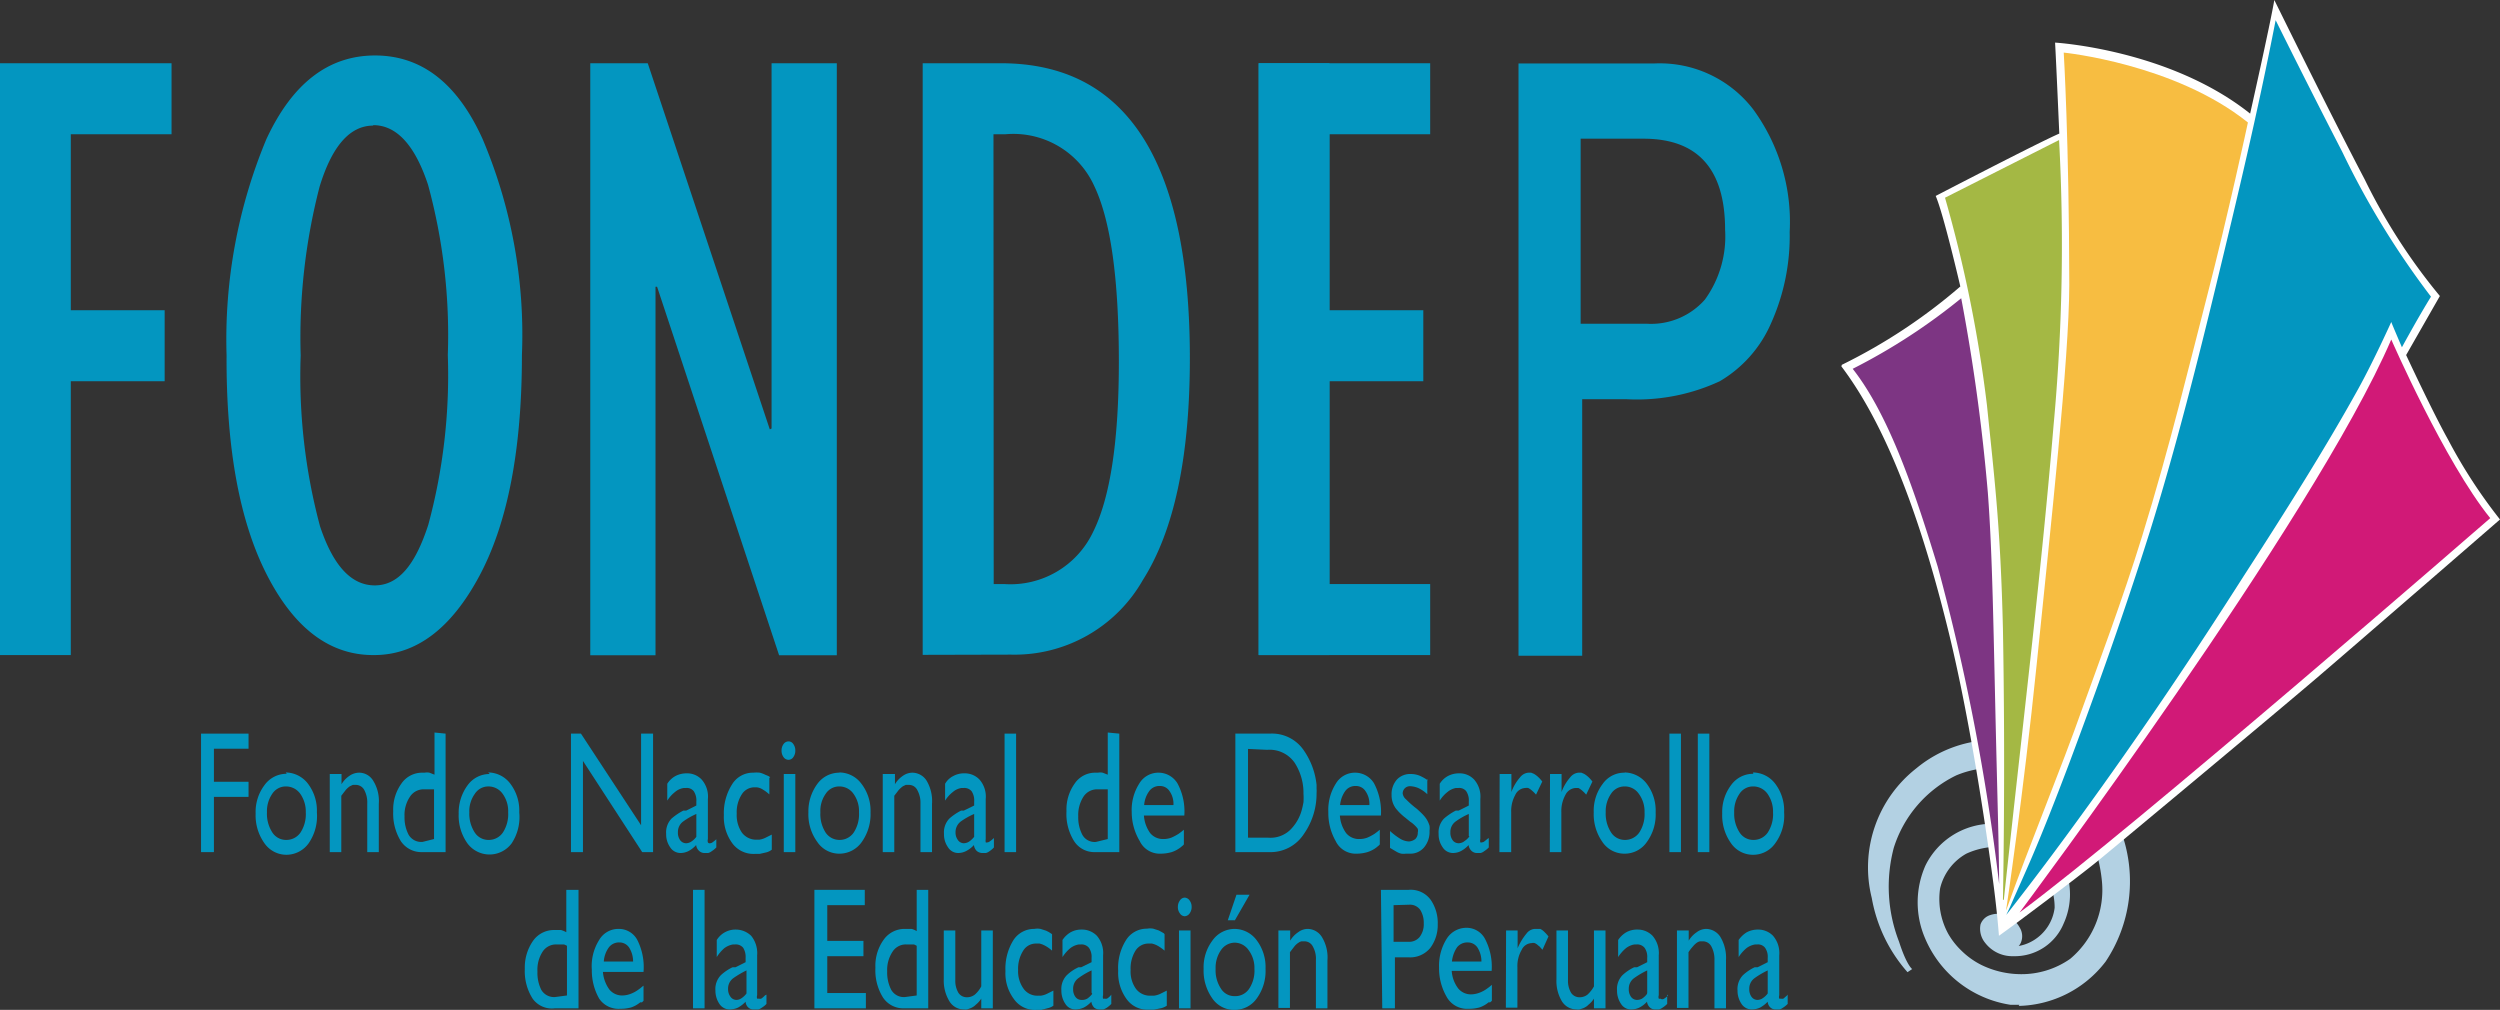 <?xml version="1.0" encoding="UTF-8"?>
<svg xmlns="http://www.w3.org/2000/svg" viewBox="0 0 112.66 45.51">
  <rect x="0" y="0" width="112.66" height="45.51" fill="#333333" stroke="none"/>
  <title>logo-fondep</title>
  <g id="Capa_2" data-name="Capa 2">
    <g id="Capa_1-2" data-name="Capa 1">
      <polygon points="11.2 33.06 11.2 33.74 9.64 33.74 9.64 35.23 11.2 35.23 11.2 35.91 9.64 35.91 9.64 38.4 9.06 38.4 9.06 33.06 11.2 33.06" fill="#0396c0" fill-rule="evenodd"></polygon>
      <path d="M12.88,34.81a1.28,1.28,0,0,1,1,.51,2,2,0,0,1,.4,1.29A2.15,2.15,0,0,1,13.91,38a1.24,1.24,0,0,1-1,.52,1.21,1.21,0,0,1-1-.53,2.16,2.16,0,0,1-.39-1.33,2,2,0,0,1,.4-1.28,1.22,1.22,0,0,1,1-.51Zm0,.63a.73.73,0,0,0-.61.33,1.39,1.39,0,0,0-.24.84,1.54,1.54,0,0,0,.24.9.73.73,0,0,0,.61.34.77.77,0,0,0,.66-.33,1.51,1.51,0,0,0,.24-.91,1.4,1.4,0,0,0-.25-.84.79.79,0,0,0-.65-.33" fill="#0396c0" fill-rule="evenodd"></path>
      <path d="M15.39,34.88v.46h0a1.2,1.2,0,0,1,.36-.38.78.78,0,0,1,.43-.14.74.74,0,0,1,.63.35,1.73,1.73,0,0,1,.26,1.06V38.4h-.52V36.22a1.18,1.18,0,0,0-.13-.61.43.43,0,0,0-.38-.24l-.14,0-.13.06a1,1,0,0,0-.19.17l-.2.26V38.4h-.52V34.88Z" fill="#0396c0" fill-rule="evenodd"></path>
      <path d="M20.08,33.06V38.4H19a1.11,1.11,0,0,1-.94-.5,2.37,2.37,0,0,1-.34-1.34,2,2,0,0,1,.37-1.25,1.13,1.13,0,0,1,.94-.49h.11a.52.52,0,0,1,.21,0l.23.09v-1.9Zm-.52,4.75V35.57l-.12,0-.12,0-.12,0h-.12a.73.73,0,0,0-.61.34,1.46,1.46,0,0,0-.24.88,1.69,1.69,0,0,0,.18.82.66.66,0,0,0,.63.33Z" fill="#0396c0" fill-rule="evenodd"></path>
      <path d="M22,34.81a1.26,1.26,0,0,1,1,.51,2,2,0,0,1,.4,1.29A2.15,2.15,0,0,1,23.06,38a1.24,1.24,0,0,1-2,0,2.16,2.16,0,0,1-.39-1.33,2.08,2.08,0,0,1,.4-1.28,1.22,1.22,0,0,1,1-.51Zm0,.63a.72.72,0,0,0-.6.33,1.33,1.33,0,0,0-.25.84,1.54,1.54,0,0,0,.24.9.73.73,0,0,0,.61.34.77.77,0,0,0,.66-.33,1.51,1.51,0,0,0,.24-.91,1.33,1.33,0,0,0-.25-.84.78.78,0,0,0-.65-.33" fill="#0396c0" fill-rule="evenodd"></path>
      <polygon points="29.43 33.06 29.43 38.4 28.94 38.4 26.27 34.29 26.27 38.4 25.73 38.4 25.73 33.06 26.18 33.06 28.89 37.19 28.89 33.06 29.43 33.06" fill="#0396c0" fill-rule="evenodd"></polygon>
      <path d="M32.28,37.77v.42a1.19,1.19,0,0,1-.21.17.4.4,0,0,1-.16.08l-.06,0h-.08a.36.36,0,0,1-.26-.09.43.43,0,0,1-.14-.27,1.19,1.19,0,0,1-.34.27.8.8,0,0,1-.36.09.55.55,0,0,1-.47-.26,1,1,0,0,1-.18-.6.9.9,0,0,1,.24-.69,2.75,2.75,0,0,1,.53-.36l.07,0,.06,0,.46-.23v-.18a.74.74,0,0,0-.12-.47.4.4,0,0,0-.35-.14h-.09a.77.77,0,0,0-.4.18,1.51,1.51,0,0,0-.35.39v-.76a1,1,0,0,1,.37-.35,1.07,1.07,0,0,1,.51-.12.89.89,0,0,1,.67.28,1.16,1.16,0,0,1,.28.88v1.8a.28.28,0,0,0,0,.15A.09.09,0,0,0,32,38a.19.19,0,0,0,.12-.05,1.53,1.53,0,0,0,.16-.13Zm-.9-.09v-1a3.16,3.16,0,0,0-.58.33.58.58,0,0,0-.25.5.56.56,0,0,0,.1.35.33.33,0,0,0,.27.14.43.43,0,0,0,.24-.08.86.86,0,0,0,.22-.21Z" fill="#0396c0" fill-rule="evenodd"></path>
      <path d="M34.67,35.05v.75a1.75,1.75,0,0,0-.31-.23.62.62,0,0,0-.26-.09l-.07,0H34a.67.67,0,0,0-.58.33,1.48,1.48,0,0,0-.22.86,1.39,1.39,0,0,0,.24.86.8.8,0,0,0,.64.31h.13a.92.92,0,0,0,.27-.08l.3-.15v.68a.67.67,0,0,1-.24.12l-.31.07H34A1.18,1.18,0,0,1,33,38a2,2,0,0,1-.38-1.27A2.43,2.43,0,0,1,33,35.33a1.1,1.1,0,0,1,.95-.51,1.29,1.29,0,0,1,.29,0,1.17,1.17,0,0,1,.24.09l.12.05a.41.41,0,0,1,.11.07Z" fill="#0396c0" fill-rule="evenodd"></path>
      <path d="M35.84,38.4h-.52V34.88h.52Zm0-4.58a.49.49,0,0,1-.09.3.26.26,0,0,1-.22.12.28.28,0,0,1-.22-.12.49.49,0,0,1-.09-.3.48.48,0,0,1,.09-.29.28.28,0,0,1,.22-.12.26.26,0,0,1,.22.12.48.48,0,0,1,.09.29Z" fill="#0396c0" fill-rule="evenodd"></path>
      <path d="M37.82,34.81a1.25,1.25,0,0,1,1,.51,2,2,0,0,1,.41,1.29,2.16,2.16,0,0,1-.4,1.34,1.23,1.23,0,0,1-1,.52,1.19,1.19,0,0,1-1-.53,2.1,2.1,0,0,1-.4-1.33,2.08,2.08,0,0,1,.4-1.28,1.22,1.22,0,0,1,1-.51Zm0,.63a.72.72,0,0,0-.61.33,1.33,1.33,0,0,0-.24.84,1.54,1.54,0,0,0,.23.9.75.75,0,0,0,.62.34.77.77,0,0,0,.65-.33,1.51,1.51,0,0,0,.24-.91,1.33,1.33,0,0,0-.25-.84.77.77,0,0,0-.64-.33" fill="#0396c0" fill-rule="evenodd"></path>
      <path d="M40.33,34.88v.46h0a1.2,1.2,0,0,1,.36-.38.75.75,0,0,1,.42-.14.77.77,0,0,1,.64.35A1.8,1.8,0,0,1,42,36.23V38.4h-.52V36.22a1.17,1.17,0,0,0-.14-.61.42.42,0,0,0-.38-.24l-.14,0-.13.06a1.37,1.37,0,0,0-.19.17l-.2.26V38.4h-.52V34.88Z" fill="#0396c0" fill-rule="evenodd"></path>
      <path d="M44.79,37.77v.42a1.2,1.2,0,0,1-.2.17.48.48,0,0,1-.16.08l-.07,0h-.07a.4.4,0,0,1-.27-.09.43.43,0,0,1-.13-.27,1.22,1.22,0,0,1-.35.27.8.8,0,0,1-.36.09.54.54,0,0,1-.46-.26,1,1,0,0,1-.18-.6.9.9,0,0,1,.24-.69,2.47,2.47,0,0,1,.53-.36l.06,0,.06,0,.47-.23v-.18a.74.74,0,0,0-.12-.47.43.43,0,0,0-.36-.14h-.09a.77.77,0,0,0-.39.18,1.51,1.51,0,0,0-.35.39v-.76a.88.88,0,0,1,.37-.35,1,1,0,0,1,.5-.12.91.91,0,0,1,.68.28,1.16,1.16,0,0,1,.28.88v1.8a.49.49,0,0,0,0,.15.11.11,0,0,0,.08,0,.17.17,0,0,0,.11-.05.91.91,0,0,0,.16-.13Zm-.89-.09v-1a3.26,3.26,0,0,0-.59.33.6.6,0,0,0-.25.5.56.56,0,0,0,.11.35.33.33,0,0,0,.27.14.46.46,0,0,0,.24-.08,1.07,1.07,0,0,0,.22-.21Z" fill="#0396c0" fill-rule="evenodd"></path>
      <rect x="45.27" y="33.06" width="0.52" height="5.34" fill="#0396c0"></rect>
      <path d="M50.44,33.06V38.4H49.33a1.08,1.08,0,0,1-.93-.5,2.29,2.29,0,0,1-.34-1.34,2,2,0,0,1,.37-1.25,1.11,1.11,0,0,1,.94-.49h.11a.59.59,0,0,1,.21,0l.23.09v-1.9Zm-.52,4.75V35.57l-.13,0-.11,0-.12,0h-.13a.73.73,0,0,0-.61.34,1.53,1.53,0,0,0-.23.88,1.69,1.69,0,0,0,.18.82.63.63,0,0,0,.62.33Z" fill="#0396c0" fill-rule="evenodd"></path>
      <path d="M53.35,37.38v.67a.23.23,0,0,1-.07.07l-.07.06a1.37,1.37,0,0,1-.41.22,1.83,1.83,0,0,1-.5.07,1,1,0,0,1-.94-.57A2.54,2.54,0,0,1,51,36.6a2.21,2.21,0,0,1,.34-1.29,1,1,0,0,1,.89-.49,1,1,0,0,1,.83.48,2.65,2.65,0,0,1,.31,1.45H51.55a1.52,1.52,0,0,0,.28.79.74.74,0,0,0,.6.27,1,1,0,0,0,.35-.06,2.21,2.21,0,0,0,.34-.18l.12-.09.11-.09Zm-1.79-1.1h1.32a1,1,0,0,0-.17-.62.51.51,0,0,0-.44-.24.56.56,0,0,0-.48.23,1.21,1.21,0,0,0-.23.63" fill="#0396c0" fill-rule="evenodd"></path>
      <path d="M55.67,38.4V33.06h1.55a1.73,1.73,0,0,1,1.51.72,3.33,3.33,0,0,1,.6,1.59c0,.06,0,.12,0,.18a1.09,1.09,0,0,1,0,.18,3.16,3.16,0,0,1-.57,1.85,1.79,1.79,0,0,1-1.55.82Zm.57-4.65v4h.92a1.28,1.28,0,0,0,1-.37,2,2,0,0,0,.48-.8,3.77,3.77,0,0,0,.1-.43,2.75,2.75,0,0,0,0-.38,2.5,2.5,0,0,0-.4-1.4,1.37,1.37,0,0,0-1.23-.58Z" fill="#0396c0" fill-rule="evenodd"></path>
      <path d="M62.18,37.38v.67a.23.23,0,0,1-.07.07l-.07.06a1.31,1.31,0,0,1-.42.22,1.75,1.75,0,0,1-.49.07,1,1,0,0,1-.94-.57,2.54,2.54,0,0,1-.33-1.3,2.21,2.21,0,0,1,.34-1.29,1,1,0,0,1,.89-.49,1,1,0,0,1,.83.48,2.74,2.74,0,0,1,.31,1.45H60.38a1.52,1.52,0,0,0,.28.79.74.74,0,0,0,.6.27,1,1,0,0,0,.35-.06,2.21,2.21,0,0,0,.34-.18l.12-.09.11-.09Zm-1.79-1.1h1.32a1,1,0,0,0-.17-.62.51.51,0,0,0-.44-.24.56.56,0,0,0-.48.23,1.3,1.3,0,0,0-.23.63" fill="#0396c0" fill-rule="evenodd"></path>
      <path d="M64.32,35.1v.69a1.58,1.58,0,0,0-.41-.28,1.07,1.07,0,0,0-.35-.08.33.33,0,0,0-.25.09.33.33,0,0,0-.1.23.41.41,0,0,0,.15.27,4.17,4.17,0,0,0,.49.43c.12.11.22.2.3.29a1.19,1.19,0,0,1,.18.25,1.28,1.28,0,0,1,.09.22.86.86,0,0,1,0,.23,1.08,1.08,0,0,1-.24.74.8.8,0,0,1-.62.29l-.21,0a.79.79,0,0,1-.2,0,.82.82,0,0,1-.24-.1l-.27-.16v-.76a3,3,0,0,0,.48.36.83.83,0,0,0,.38.11.54.54,0,0,0,.28-.11.38.38,0,0,0,.11-.29.34.34,0,0,0,0-.17,1,1,0,0,0-.14-.16,1.16,1.16,0,0,0-.2-.16l-.22-.18a2.44,2.44,0,0,1-.43-.42,1,1,0,0,1-.19-.6,1,1,0,0,1,.24-.7.82.82,0,0,1,.63-.25,1.06,1.06,0,0,1,.38.07,2,2,0,0,1,.39.22Z" fill="#0396c0" fill-rule="evenodd"></path>
      <path d="M67.09,37.77v.42a1.19,1.19,0,0,1-.21.17.4.4,0,0,1-.16.08l-.06,0h-.08a.36.36,0,0,1-.26-.09.43.43,0,0,1-.14-.27,1.19,1.19,0,0,1-.34.27.8.8,0,0,1-.36.09.55.55,0,0,1-.47-.26,1,1,0,0,1-.18-.6.9.9,0,0,1,.24-.69,2.75,2.75,0,0,1,.53-.36l.07,0,.06,0,.46-.23v-.18a.74.74,0,0,0-.12-.47.4.4,0,0,0-.35-.14h-.11a.83.83,0,0,0-.38.18,1.51,1.51,0,0,0-.35.39v-.76a1,1,0,0,1,.37-.35,1.07,1.07,0,0,1,.51-.12.89.89,0,0,1,.67.28,1.16,1.16,0,0,1,.28.88v1.8a.28.28,0,0,0,0,.15.09.09,0,0,0,.07,0,.19.19,0,0,0,.12-.05l.16-.13Zm-.9-.09v-1a3.16,3.16,0,0,0-.58.33.58.58,0,0,0-.25.5.56.56,0,0,0,.1.35.33.33,0,0,0,.27.14A.43.43,0,0,0,66,37.9a.86.86,0,0,0,.22-.21Z" fill="#0396c0" fill-rule="evenodd"></path>
      <path d="M67.58,34.88h.53v.81h0a2.11,2.11,0,0,1,.39-.66.53.53,0,0,1,.37-.21H69l.12.05a1,1,0,0,1,.18.13,1.46,1.46,0,0,1,.2.22l-.28.59-.09-.1-.1-.09a.91.91,0,0,0-.16-.11.43.43,0,0,0-.14,0,.53.53,0,0,0-.45.32,1.5,1.5,0,0,0-.18.76V38.4h-.53Z" fill="#0396c0" fill-rule="evenodd"></path>
      <path d="M69.85,34.88h.52v.81h0a2.11,2.11,0,0,1,.39-.66.53.53,0,0,1,.37-.21h.13l.12.05a1,1,0,0,1,.18.13,1.46,1.46,0,0,1,.2.22l-.28.59-.09-.1-.1-.09a.91.91,0,0,0-.16-.11l-.13,0a.55.55,0,0,0-.46.32,1.5,1.5,0,0,0-.18.76V38.4h-.52Z" fill="#0396c0" fill-rule="evenodd"></path>
      <path d="M73.21,34.81a1.28,1.28,0,0,1,1,.51,2,2,0,0,1,.4,1.29,2.1,2.1,0,0,1-.4,1.34,1.21,1.21,0,0,1-1,.52,1.19,1.19,0,0,1-1-.53,2.16,2.16,0,0,1-.39-1.33,2,2,0,0,1,.4-1.28,1.19,1.19,0,0,1,1-.51Zm0,.63a.72.72,0,0,0-.61.33,1.39,1.39,0,0,0-.24.84,1.54,1.54,0,0,0,.24.9.73.73,0,0,0,.61.34.78.78,0,0,0,.66-.33,1.51,1.51,0,0,0,.24-.91,1.34,1.34,0,0,0-.26-.84.76.76,0,0,0-.64-.33" fill="#0396c0" fill-rule="evenodd"></path>
      <rect x="75.23" y="33.06" width="0.52" height="5.34" fill="#0396c0"></rect>
      <rect x="76.51" y="33.06" width="0.52" height="5.34" fill="#0396c0"></rect>
      <path d="M79,34.81a1.28,1.28,0,0,1,1,.51,2,2,0,0,1,.4,1.29A2.1,2.1,0,0,1,80,38a1.21,1.21,0,0,1-1,.52,1.2,1.2,0,0,1-1-.53,2.16,2.16,0,0,1-.39-1.33,2,2,0,0,1,.4-1.28,1.22,1.22,0,0,1,1-.51Zm0,.63a.72.72,0,0,0-.61.33,1.39,1.39,0,0,0-.24.84,1.54,1.54,0,0,0,.24.9.73.73,0,0,0,.61.34.77.77,0,0,0,.66-.33,1.51,1.51,0,0,0,.24-.91,1.4,1.4,0,0,0-.25-.84.79.79,0,0,0-.65-.33" fill="#0396c0" fill-rule="evenodd"></path>
      <path d="M26.07,40.1v5.34H25A1.07,1.07,0,0,1,24,45a2.31,2.31,0,0,1-.35-1.34,2.09,2.09,0,0,1,.37-1.26,1.15,1.15,0,0,1,.94-.49h.11l.21,0a1.12,1.12,0,0,1,.24.1V40.1Zm-.52,4.76V42.62l-.13-.06-.12,0-.11,0h-.13a.72.72,0,0,0-.61.33,1.49,1.49,0,0,0-.23.89,1.69,1.69,0,0,0,.17.82.66.66,0,0,0,.63.33Z" fill="#0396c0" fill-rule="evenodd"></path>
      <path d="M29,44.42v.68l-.07.07-.08,0a1.3,1.3,0,0,1-.41.23,1.77,1.77,0,0,1-.49.06A1.05,1.05,0,0,1,27,45a2.56,2.56,0,0,1-.33-1.3A2.21,2.21,0,0,1,27,42.36a1,1,0,0,1,.88-.5.94.94,0,0,1,.83.48A2.7,2.7,0,0,1,29,43.8H27.17a1.56,1.56,0,0,0,.29.79.74.74,0,0,0,.6.27,1.09,1.09,0,0,0,.35-.07,1.4,1.4,0,0,0,.34-.18l.11-.08.12-.1Zm-1.79-1.09h1.32a1.17,1.17,0,0,0-.18-.63.52.52,0,0,0-.44-.23.57.57,0,0,0-.47.22,1.21,1.21,0,0,0-.23.64" fill="#0396c0" fill-rule="evenodd"></path>
      <rect x="31.23" y="40.1" width="0.52" height="5.34" fill="#0396c0"></rect>
      <path d="M34.54,44.82v.42a.92.92,0,0,1-.21.17.55.55,0,0,1-.15.08l-.07,0H34a.36.36,0,0,1-.27-.08.38.38,0,0,1-.13-.27,1.37,1.37,0,0,1-.35.27.94.94,0,0,1-.36.08.55.55,0,0,1-.47-.25,1.06,1.06,0,0,1-.18-.6.9.9,0,0,1,.24-.69,2.07,2.07,0,0,1,.53-.36l.07,0,.06,0,.46-.23v-.19a.78.78,0,0,0-.11-.46.43.43,0,0,0-.36-.15h-.09a.88.88,0,0,0-.4.17,1.74,1.74,0,0,0-.34.4v-.77a1,1,0,0,1,.37-.35,1,1,0,0,1,.5-.12,1,1,0,0,1,.68.28,1.24,1.24,0,0,1,.27.88v1.8a.24.24,0,0,0,0,.15.08.08,0,0,0,.07,0,.19.19,0,0,0,.12,0,.94.94,0,0,0,.16-.14Zm-.9-.09v-1a4.44,4.44,0,0,0-.58.34.58.58,0,0,0-.25.5.56.56,0,0,0,.11.35.33.33,0,0,0,.27.14.4.4,0,0,0,.23-.08.86.86,0,0,0,.22-.21Z" fill="#0396c0" fill-rule="evenodd"></path>
      <polygon points="38.97 40.1 38.97 40.79 37.28 40.79 37.28 42.4 38.91 42.4 38.91 43.09 37.28 43.09 37.28 44.75 39.02 44.75 39.02 45.44 36.7 45.44 36.7 40.1 38.97 40.1" fill="#0396c0" fill-rule="evenodd"></polygon>
      <path d="M41.83,40.1v5.34h-1.1a1.1,1.1,0,0,1-.94-.49,2.31,2.31,0,0,1-.34-1.34,2,2,0,0,1,.37-1.26,1.15,1.15,0,0,1,.94-.49h.11l.21,0a.89.89,0,0,1,.23.1V40.1Zm-.52,4.76V42.62l-.12-.06-.12,0-.12,0h-.12a.71.71,0,0,0-.61.33,1.49,1.49,0,0,0-.24.89,1.69,1.69,0,0,0,.18.82.65.65,0,0,0,.63.33Z" fill="#0396c0" fill-rule="evenodd"></path>
      <path d="M44.74,45.44h-.52V45a1.05,1.05,0,0,1-.24.27.69.69,0,0,1-.26.17l-.14.05a.36.36,0,0,1-.14,0,.76.76,0,0,1-.65-.36,1.78,1.78,0,0,1-.26-1V41.93h.52v2.23a1.06,1.06,0,0,0,.14.58.45.45,0,0,0,.4.2.56.56,0,0,0,.34-.12,1.26,1.26,0,0,0,.29-.37V41.93h.52Z" fill="#0396c0" fill-rule="evenodd"></path>
      <path d="M47.41,42.1v.74a1.64,1.64,0,0,0-.31-.22.93.93,0,0,0-.26-.1h-.15a.67.67,0,0,0-.58.32,1.52,1.52,0,0,0-.23.87,1.34,1.34,0,0,0,.25.85.76.76,0,0,0,.64.31h.13a.92.92,0,0,0,.27-.08l.3-.15v.68a.67.67,0,0,1-.24.11l-.31.08h-.23a1.15,1.15,0,0,1-1-.49,1.93,1.93,0,0,1-.38-1.26,2.43,2.43,0,0,1,.35-1.38,1.11,1.11,0,0,1,.95-.52.79.79,0,0,1,.28,0l.25.08.12.06.11.07Z" fill="#0396c0" fill-rule="evenodd"></path>
      <path d="M50.08,44.82v.42a1.2,1.2,0,0,1-.2.17.79.79,0,0,1-.16.08l-.07,0h-.07a.4.4,0,0,1-.27-.08.49.49,0,0,1-.13-.27,1.22,1.22,0,0,1-.35.27.94.94,0,0,1-.36.08.53.53,0,0,1-.46-.25,1.06,1.06,0,0,1-.18-.6.9.9,0,0,1,.24-.69,1.91,1.91,0,0,1,.53-.36l.06,0,.06,0,.47-.23v-.19a.7.7,0,0,0-.12-.46.43.43,0,0,0-.36-.15h-.09a.85.85,0,0,0-.39.17,1.76,1.76,0,0,0-.35.4v-.77a1.12,1.12,0,0,1,.37-.35,1,1,0,0,1,.5-.12.94.94,0,0,1,.68.28,1.19,1.19,0,0,1,.28.88v1.8a.24.24,0,0,0,0,.15.07.07,0,0,0,.07,0,.17.17,0,0,0,.11,0,.67.67,0,0,0,.16-.14Zm-.89-.09v-1a3.42,3.42,0,0,0-.58.34.58.58,0,0,0-.25.5.56.56,0,0,0,.1.35.33.33,0,0,0,.27.14A.46.46,0,0,0,49,45a1.07,1.07,0,0,0,.22-.21Z" fill="#0396c0" fill-rule="evenodd"></path>
      <path d="M52.48,42.1v.74a2,2,0,0,0-.31-.22,1.06,1.06,0,0,0-.26-.1h-.16a.69.69,0,0,0-.58.32,1.52,1.52,0,0,0-.22.87,1.34,1.34,0,0,0,.24.85.79.79,0,0,0,.65.31H52a1,1,0,0,0,.28-.08l.3-.15v.68a.76.76,0,0,1-.24.11L52,45.5h-.24a1.15,1.15,0,0,1-1-.49,2,2,0,0,1-.37-1.26,2.35,2.35,0,0,1,.35-1.38,1.1,1.1,0,0,1,.95-.52.82.82,0,0,1,.28,0l.25.08.11.06.12.07Z" fill="#0396c0" fill-rule="evenodd"></path>
      <path d="M53.65,45.44h-.52V41.93h.52Zm.05-4.58a.49.49,0,0,1-.09.3.29.29,0,0,1-.22.13.27.27,0,0,1-.22-.13.46.46,0,0,1-.09-.29.48.48,0,0,1,.09-.29.27.27,0,0,1,.22-.13.29.29,0,0,1,.22.13.48.48,0,0,1,.09.29Z" fill="#0396c0" fill-rule="evenodd"></path>
      <path d="M55.63,41.86a1.25,1.25,0,0,1,1,.51,2,2,0,0,1,.4,1.29,2.1,2.1,0,0,1-.4,1.34,1.22,1.22,0,0,1-1,.51,1.19,1.19,0,0,1-1-.52,2.16,2.16,0,0,1-.39-1.33,2,2,0,0,1,.4-1.28,1.23,1.23,0,0,1,1-.52Zm0,.62a.76.76,0,0,0-.61.34,1.39,1.39,0,0,0-.24.84,1.49,1.49,0,0,0,.24.89.71.71,0,0,0,.61.34.75.75,0,0,0,.66-.33,1.48,1.48,0,0,0,.24-.9,1.34,1.34,0,0,0-.26-.84.77.77,0,0,0-.64-.34m.09-2.16h.59l-.66,1.15h-.32Z" fill="#0396c0" fill-rule="evenodd"></path>
      <path d="M58.14,41.93v.46h0a1.2,1.2,0,0,1,.36-.38.72.72,0,0,1,.43-.15.77.77,0,0,1,.63.35,1.76,1.76,0,0,1,.26,1.07v2.16h-.52V43.27a1.12,1.12,0,0,0-.14-.62.42.42,0,0,0-.38-.23l-.13,0a.38.38,0,0,0-.13.06.75.75,0,0,0-.19.17l-.2.26v2.51h-.52V41.93Z" fill="#0396c0" fill-rule="evenodd"></path>
      <path d="M62.23,40.1h1.25a1.11,1.11,0,0,1,1,.46,1.84,1.84,0,0,1,.31,1.09,1.72,1.72,0,0,1-.33,1.06,1.17,1.17,0,0,1-1,.43h-.6v2.3h-.57Zm.57.69v1.65h.65a.61.61,0,0,0,.52-.21.94.94,0,0,0,.19-.62v-.07A1.07,1.07,0,0,0,64,41a.57.57,0,0,0-.51-.23Z" fill="#0396c0" fill-rule="evenodd"></path>
      <path d="M67.23,44.42v.68l-.08.07-.07,0a1.3,1.3,0,0,1-.41.23,1.77,1.77,0,0,1-.49.06,1.05,1.05,0,0,1-1-.56,2.56,2.56,0,0,1-.33-1.3,2.29,2.29,0,0,1,.34-1.29,1.05,1.05,0,0,1,.89-.5.94.94,0,0,1,.83.48,2.71,2.71,0,0,1,.31,1.46H65.42a1.47,1.47,0,0,0,.29.79.74.74,0,0,0,.6.27,1.15,1.15,0,0,0,.35-.07,1.4,1.4,0,0,0,.34-.18l.11-.08.12-.1Zm-1.8-1.09h1.33a1.17,1.17,0,0,0-.18-.63.52.52,0,0,0-.44-.23.59.59,0,0,0-.48.22,1.41,1.41,0,0,0-.23.64" fill="#0396c0" fill-rule="evenodd"></path>
      <path d="M67.87,41.93h.52v.8h0a2.63,2.63,0,0,1,.4-.66.51.51,0,0,1,.37-.21l.12,0,.13,0a.68.68,0,0,1,.18.13,2,2,0,0,1,.19.21l-.27.6-.09-.1a.41.41,0,0,0-.1-.09.51.51,0,0,0-.16-.11.27.27,0,0,0-.14,0,.52.52,0,0,0-.45.31,1.44,1.44,0,0,0-.19.77v1.83h-.52Z" fill="#0396c0" fill-rule="evenodd"></path>
      <path d="M72.35,45.44h-.52V45a1.05,1.05,0,0,1-.24.27.69.69,0,0,1-.26.17l-.15.05a.3.3,0,0,1-.13,0,.78.78,0,0,1-.66-.36,1.78,1.78,0,0,1-.25-1V41.93h.52v2.23a1.06,1.06,0,0,0,.14.58.45.45,0,0,0,.4.2.56.56,0,0,0,.34-.12,1.44,1.44,0,0,0,.29-.37V41.93h.52Z" fill="#0396c0" fill-rule="evenodd"></path>
      <path d="M75.13,44.82v.42a1.19,1.19,0,0,1-.21.17.6.6,0,0,1-.16.08l-.07,0h-.07a.35.35,0,0,1-.26-.08.43.43,0,0,1-.14-.27,1.22,1.22,0,0,1-.35.27.9.9,0,0,1-.36.08.53.53,0,0,1-.46-.25,1.06,1.06,0,0,1-.18-.6.9.9,0,0,1,.24-.69,2.07,2.07,0,0,1,.53-.36l.06,0,.07,0,.46-.23v-.19a.7.7,0,0,0-.12-.46.43.43,0,0,0-.36-.15h-.09a.85.85,0,0,0-.39.17,1.76,1.76,0,0,0-.35.4v-.77a1.12,1.12,0,0,1,.37-.35,1,1,0,0,1,.51-.12.93.93,0,0,1,.67.28,1.19,1.19,0,0,1,.28.88v1.8a.24.24,0,0,0,0,.15.07.07,0,0,0,.07,0A.15.15,0,0,0,75,45a1,1,0,0,0,.17-.14Zm-.9-.09v-1a3.86,3.86,0,0,0-.58.34.58.58,0,0,0-.25.5.56.56,0,0,0,.1.35.33.33,0,0,0,.27.14A.46.46,0,0,0,74,45a.86.86,0,0,0,.22-.21Z" fill="#0396c0" fill-rule="evenodd"></path>
      <path d="M76.1,41.93v.46h0a1.2,1.2,0,0,1,.36-.38.72.72,0,0,1,.43-.15.78.78,0,0,1,.63.35,1.83,1.83,0,0,1,.26,1.07v2.16h-.52V43.27a1.21,1.21,0,0,0-.14-.62.43.43,0,0,0-.38-.23l-.13,0a.42.42,0,0,0-.14.06.94.94,0,0,0-.18.17,2,2,0,0,0-.2.26v2.51h-.52V41.93Z" fill="#0396c0" fill-rule="evenodd"></path>
      <path d="M80.56,44.82v.42a1.19,1.19,0,0,1-.21.17.48.48,0,0,1-.16.08l-.06,0h-.08a.35.35,0,0,1-.26-.08.38.38,0,0,1-.13-.27,1.37,1.37,0,0,1-.35.27.94.94,0,0,1-.36.08.55.55,0,0,1-.47-.25,1.06,1.06,0,0,1-.18-.6.9.9,0,0,1,.24-.69,2.07,2.07,0,0,1,.53-.36l.07,0,.06,0,.46-.23v-.19a.7.7,0,0,0-.12-.46.4.4,0,0,0-.35-.15H79.1a.88.88,0,0,0-.4.17,1.76,1.76,0,0,0-.35.4v-.77a1.22,1.22,0,0,1,.37-.35,1.07,1.07,0,0,1,.51-.12.93.93,0,0,1,.67.28,1.19,1.19,0,0,1,.28.88v1.8a.24.24,0,0,0,0,.15.08.08,0,0,0,.07,0,.19.19,0,0,0,.12,0l.16-.14Zm-.9-.09v-1a3.86,3.86,0,0,0-.58.34.58.58,0,0,0-.25.5.56.56,0,0,0,.1.35.33.33,0,0,0,.27.14.43.43,0,0,0,.24-.08.86.86,0,0,0,.22-.21Z" fill="#0396c0" fill-rule="evenodd"></path>
      <polygon points="0 29.52 0 2.85 7.73 2.85 7.73 6.05 3.19 6.05 3.19 13.98 7.42 13.98 7.42 17.18 3.19 17.18 3.19 29.52 0 29.52" fill="#0396c0" fill-rule="evenodd"></polygon>
      <polygon points="56.72 29.52 56.72 2.85 64.45 2.85 64.45 6.05 59.91 6.05 59.91 13.98 64.14 13.98 64.14 17.18 59.91 17.18 59.91 29.52 56.72 29.52" fill="#0396c0" fill-rule="evenodd"></polygon>
      <polygon points="56.72 2.85 56.72 29.52 64.45 29.52 64.45 26.32 59.91 26.32 59.91 2.85 56.72 2.85" fill="#0396c0" fill-rule="evenodd"></polygon>
      <path d="M16.82,5.66c-1.05,0-1.86.92-2.42,2.76a27.1,27.1,0,0,0-.85,7.6,26.11,26.11,0,0,0,.87,7.69c.59,1.78,1.41,2.67,2.47,2.67s1.82-.91,2.41-2.73A25.82,25.82,0,0,0,20.18,16a25.7,25.7,0,0,0-.89-7.67c-.59-1.79-1.42-2.69-2.47-2.69m0,23.88q-2.94,0-4.79-3.61T10.21,16A23.45,23.45,0,0,1,12,6.28q1.75-3.78,4.9-3.78t4.85,3.77A22.6,22.6,0,0,1,23.52,16q0,6.36-1.91,9.94t-4.75,3.58" fill="#0396c0" fill-rule="evenodd"></path>
      <polygon points="26.6 29.53 26.6 2.85 29.19 2.85 34.69 19.35 34.77 19.31 34.77 2.85 37.71 2.85 37.71 29.53 35.11 29.53 29.61 12.92 29.54 12.92 29.54 29.53 26.6 29.53" fill="#0396c0" fill-rule="evenodd"></polygon>
      <path d="M44.78,26.32h.47a4.12,4.12,0,0,0,4-2.33c.78-1.55,1.17-4.12,1.17-7.69q0-5.6-1.11-7.92a4,4,0,0,0-4-2.33h-.54Zm-3.2,3.19V2.85H45.1q8.52,0,8.52,13.29,0,6.66-2.12,10a6.65,6.65,0,0,1-5.94,3.36Z" fill="#0396c0" fill-rule="evenodd"></path>
      <path d="M74.09,6.25H71.23v8.34h3a3.23,3.23,0,0,0,2.6-1.09,4.85,4.85,0,0,0,.91-3.14q0-4.11-3.68-4.11m-5.63,23.3V2.86h6.12A5.31,5.31,0,0,1,79,4.92a8.59,8.59,0,0,1,1.65,5.53,9.59,9.59,0,0,1-.84,4.12,5.62,5.62,0,0,1-2.31,2.61,8.84,8.84,0,0,1-4.2.81h-2V29.55Z" fill="#0396c0" fill-rule="evenodd"></path>
      <path d="M91,45.28l-.4,0a5,5,0,0,1-3.85-3A4.1,4.1,0,0,1,86.77,39a3.37,3.37,0,0,1,3-1.88h0A3.3,3.3,0,0,1,93,39a3.16,3.16,0,0,1,0,2.61,2.38,2.38,0,0,1-2.23,1.48h-.08a1.54,1.54,0,0,1-1.23-.6,1,1,0,0,1-.21-.83.68.68,0,0,1,.46-.43,1,1,0,0,1,.29-.05,1.26,1.26,0,0,1,.45.1,1.16,1.16,0,0,1,.56.51.74.74,0,0,1,.07.66.49.49,0,0,1-.11.18v0a1.91,1.91,0,0,0,.68-.26,2,2,0,0,0,.94-1.46,2.8,2.8,0,0,0-1.93-2.68,2.22,2.22,0,0,0-.61-.07,3.39,3.39,0,0,0-1.44.31,2.44,2.44,0,0,0-1.18,1.56,3.27,3.27,0,0,0,.37,2.06,3.4,3.4,0,0,0,.61.77,3.53,3.53,0,0,0,.89.63,4.1,4.1,0,0,0,1.77.41,3.82,3.82,0,0,0,2.22-.69,4.05,4.05,0,0,0,1.43-3.51,6.83,6.83,0,0,0-1.44-3.57,4.32,4.32,0,0,0-3.37-1.53,4.42,4.42,0,0,0-1.75.34,5.44,5.44,0,0,0-2.82,3.27,6.85,6.85,0,0,0,.24,4.23c.34,1.06.59,1.23.59,1.23l-.21.14a6.84,6.84,0,0,1-1.61-3.34,5.67,5.67,0,0,1,2-5.84A5.58,5.58,0,0,1,90,33.34a5.81,5.81,0,0,1,1.59.22,6.51,6.51,0,0,1,3.3,9.77,5.06,5.06,0,0,1-3.92,2" fill="#b3d1e3" fill-rule="evenodd"></path>
      <path d="M83,16.44a25,25,0,0,0,5.34-3.53s-.76-3.28-1.11-4.08c0,0,4.62-2.4,5.57-2.81,0,0-.14-3.23-.19-4.1,0,0,5.15.3,8.79,3.2,0,0,.9-4,1.09-5.12,0,0,2.53,5.15,4.07,8.08a26.44,26.44,0,0,0,3.39,5.26L108.43,16s1.19,2.56,1.89,3.81a23.25,23.25,0,0,0,2.34,3.6s-6.49,5.63-8.28,7.16-9.06,7.59-9.91,8.28-3.76,2.88-4.39,3.32c0,0-.07-1-.26-2.43s-.94-6.9-2-11.23-2.57-9-4.84-12" fill="#fff" fill-rule="evenodd"></path>
      <path d="M102.55.91s1.42,2.87,3,5.93a37.62,37.62,0,0,0,4,6.53s-.48.76-1.31,2.28c0,0-.43-1-.48-1.14,0,0-.79,1.75-1.48,3-1.41,2.55-3.17,5.36-5.17,8.45C99,29.27,96.59,32.9,93.6,37c-1.6,2.2-2.73,3.64-3.19,4.23l.17-.36c.68-1.57,1.18-2.53,2.7-6.56.87-2.33,2.26-6.1,3.59-10.32,1.18-3.77,2.24-8,3-11.15C100.8,9,101.73,5.12,102.55.91" fill="#0396c0" fill-rule="evenodd"></path>
      <path d="M107.76,15.3s2.4,5.5,4.46,8.05c0,0-16.1,14-21.21,17.77,0,0,13.26-17.71,16.75-25.82" fill="#d11977" fill-rule="evenodd"></path>
      <path d="M90.26,40.55s.12-5.67,0-12.22c-.11-4.59-.37-6.65-.72-10.07a59.89,59.89,0,0,0-1.89-9.35l5.14-2.6a88,88,0,0,1-.25,12.88c-.54,6.47-1.28,12.47-2.24,21.36" fill="#a4b844" fill-rule="evenodd"></path>
      <path d="M93,2.37s5,.5,8.3,3.15c0,0-.87,4.07-1.86,7.9-.76,2.93-1.65,6.67-2.9,10.72-.88,2.86-2,5.83-2.7,7.78-.94,2.68-2.43,6.26-3.44,9.12,0,0,.78-5.22,1.38-11.09.64-6.31,1.46-13.72,1.47-17.11C93.24,6.3,93,2.37,93,2.37" fill="#f7bd41" fill-rule="evenodd"></path>
      <path d="M83.49,16.62a27.12,27.12,0,0,0,4.89-3.18,86.3,86.3,0,0,1,1.2,8.76c.21,2.77.25,6.05.37,11.15.08,3.31.13,4.94.14,6.49a99.09,99.09,0,0,0-2.77-14.31c-1-3.28-2.17-6.8-3.83-8.91" fill="#7d3583" fill-rule="evenodd"></path>
    </g>
  </g>
</svg>
